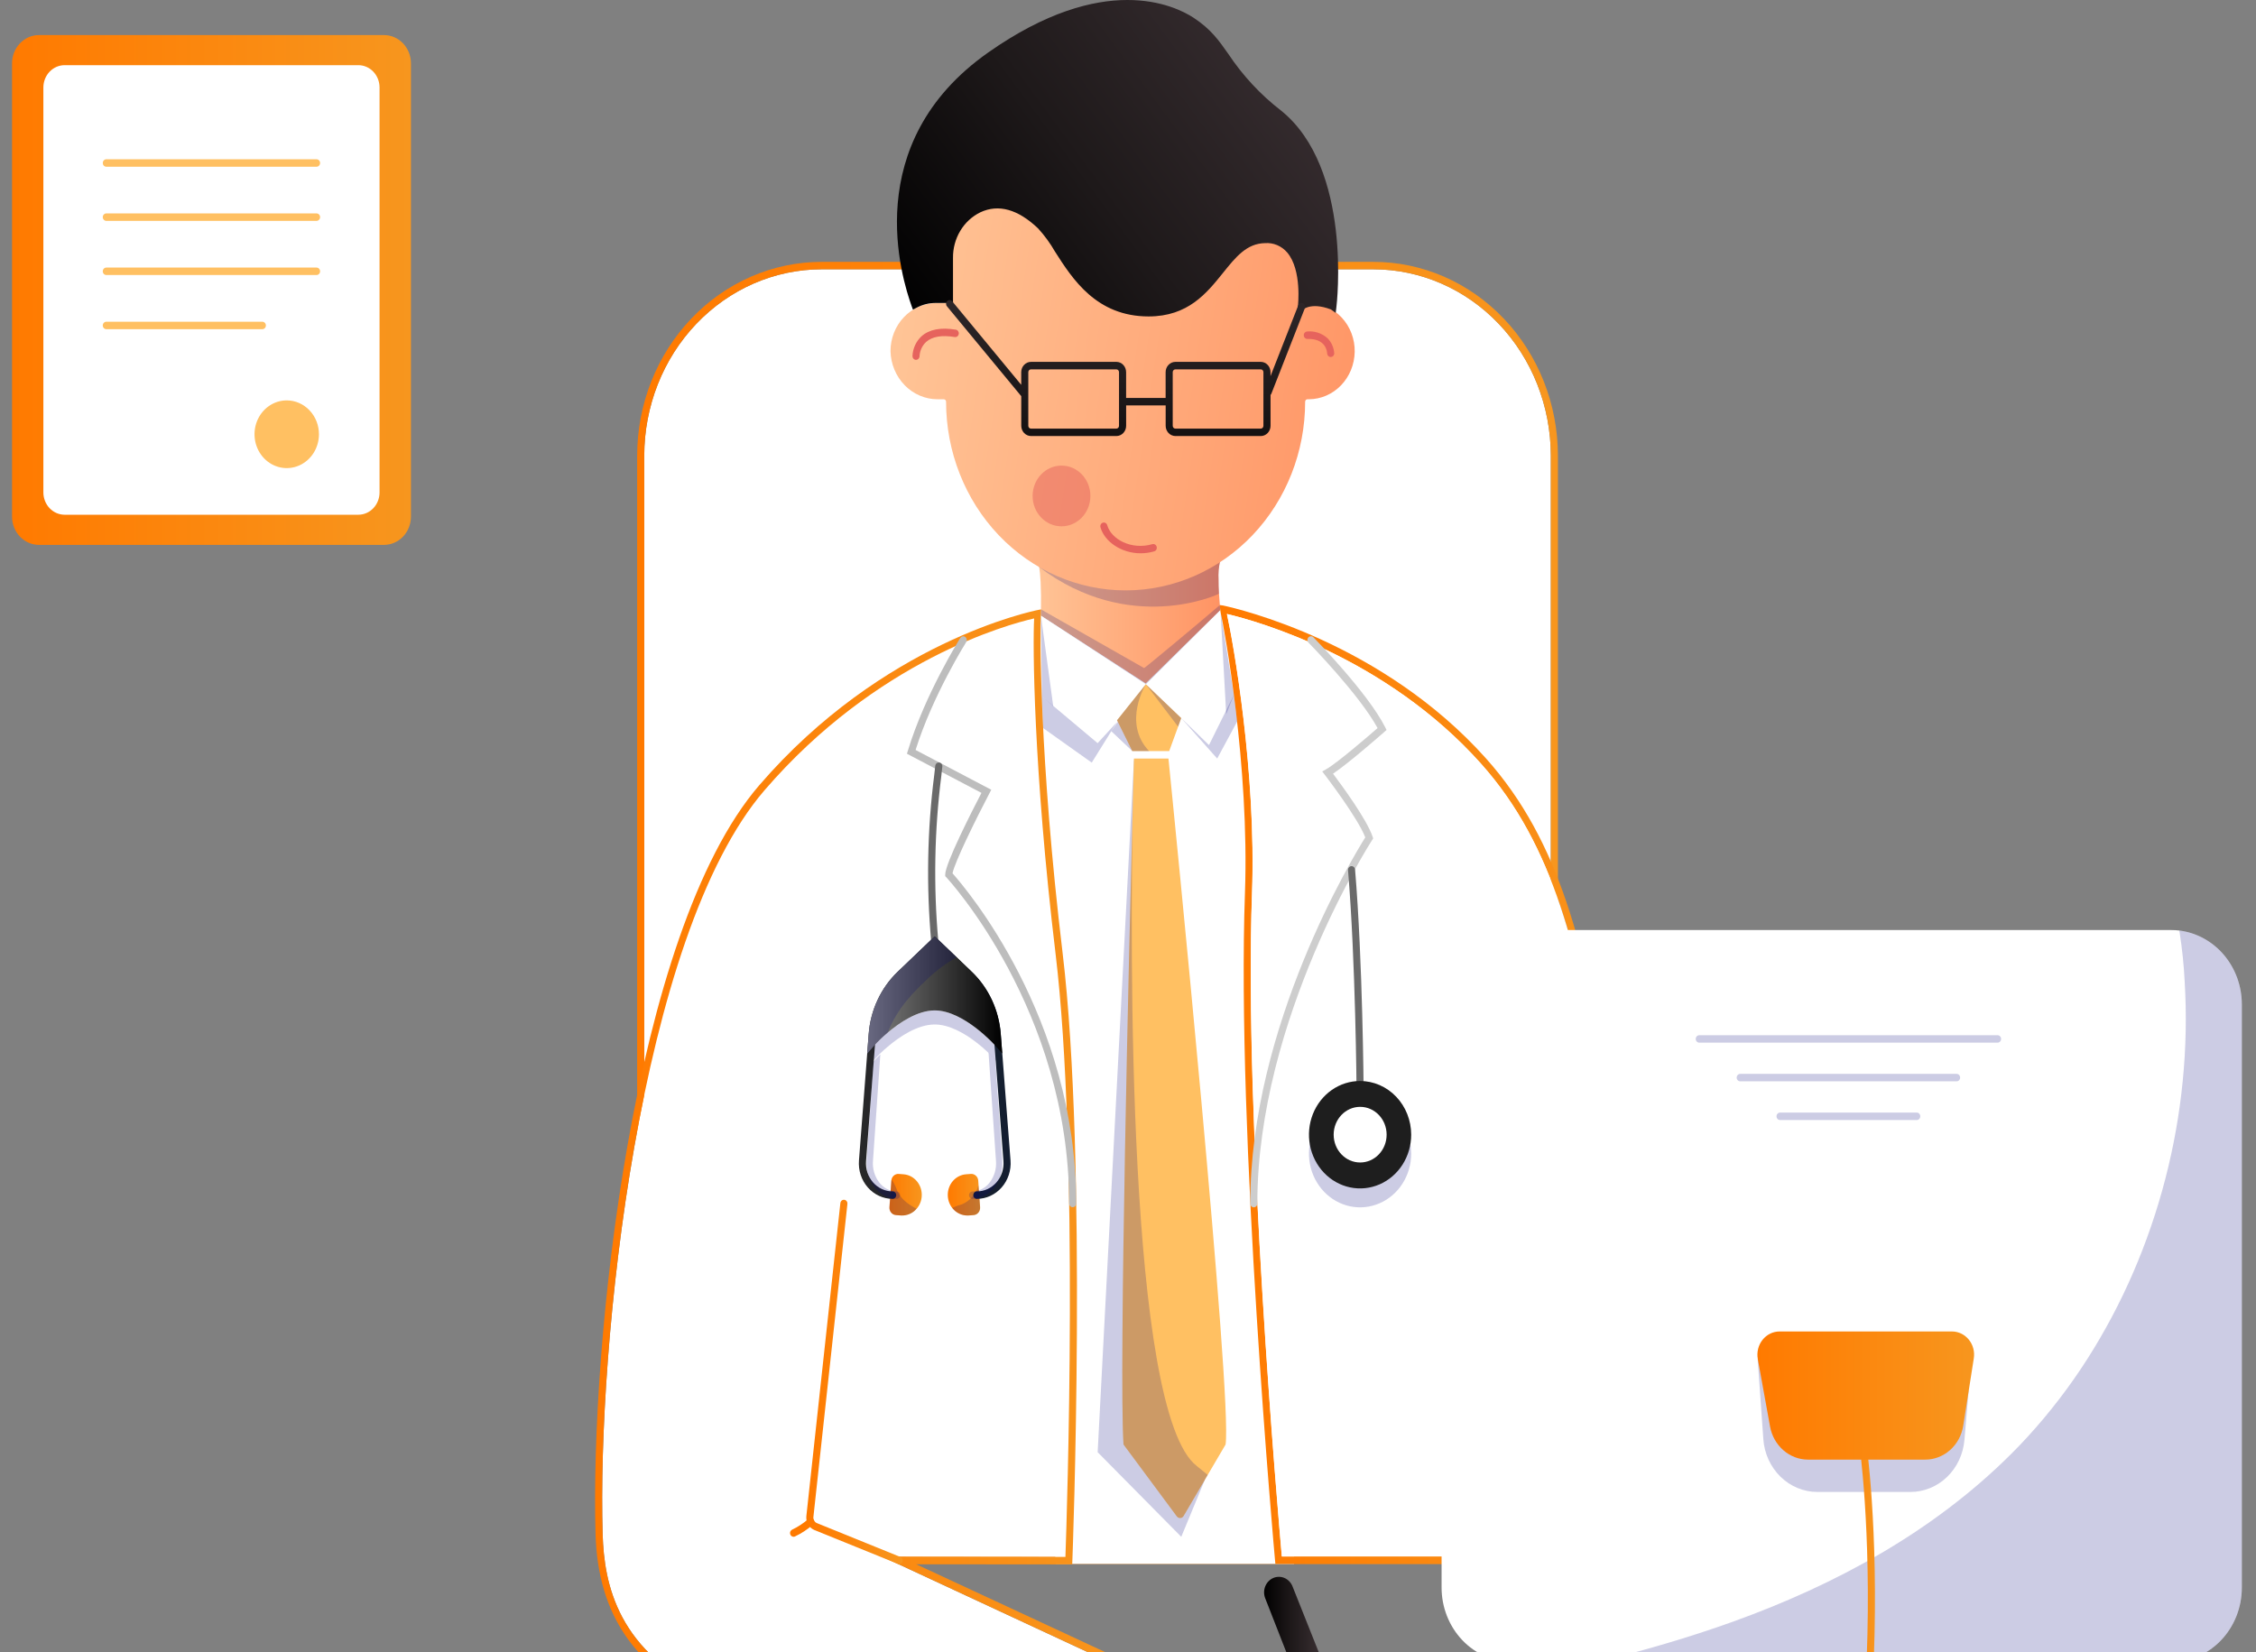 <svg width="142" height="104" viewBox="0 0 142 104" fill="none" xmlns="http://www.w3.org/2000/svg">
<rect x="0" y="0" width="142" height="104" fill="#808080" stroke="none"/>
<path d="M97.614 28.683V97.987H40.551V28.683C40.554 25.573 41.73 22.592 43.822 20.393C45.914 18.194 48.75 16.957 51.709 16.954H86.454C89.412 16.957 92.249 18.194 94.341 20.393C96.433 22.591 97.61 25.573 97.614 28.683Z" fill="white"/>
<path d="M86.454 16.485H51.709C48.633 16.489 45.683 17.775 43.508 20.062C41.333 22.349 40.109 25.449 40.105 28.683V98.456H98.061V28.683C98.057 25.449 96.833 22.348 94.657 20.062C92.481 17.775 89.531 16.489 86.454 16.485ZM97.615 97.987H40.552V28.683C40.555 25.573 41.731 22.592 43.823 20.393C45.915 18.194 48.751 16.958 51.709 16.954H86.454C89.413 16.957 92.249 18.194 94.342 20.393C96.434 22.592 97.611 25.573 97.615 28.683V97.987Z" fill="url(#paint0_linear_12483_1787)"/>
<path d="M81.332 40.408V40.256L76.615 38.089L65.524 38.363L62.211 41.335L66.441 98.239L66.457 98.455H81.452L81.332 40.408Z" fill="url(#paint1_linear_12483_1787)"/>
<path d="M76.796 38.304L76.805 38.419L72.116 43.032L65.518 38.757L65.52 38.623C65.549 36.876 65.474 36.069 65.409 35.701C65.402 35.668 65.398 35.64 65.391 35.614C65.38 35.543 65.358 35.474 65.326 35.41C65.34 35.431 65.246 35.002 65.246 35.002H76.946L76.796 35.337C76.711 35.712 76.679 36.099 76.701 36.484C76.701 36.728 76.707 37.019 76.727 37.361C76.743 37.638 76.765 37.952 76.796 38.304Z" fill="url(#paint2_linear_12483_1787)"/>
<path opacity="0.2" d="M76.796 35.336C76.711 35.712 76.679 36.098 76.701 36.483C76.701 36.727 76.707 37.018 76.727 37.36L76.669 37.409C76.669 37.409 71.129 40.015 65.409 35.7C65.409 35.699 65.409 35.699 65.408 35.698C65.408 35.698 65.407 35.697 65.407 35.697L65.391 35.613L65.277 35.001L65.246 34.832L76.946 35.001L76.796 35.336Z" fill="#03007A"/>
<path d="M84.442 19.982C84.174 19.695 83.855 19.467 83.502 19.312C83.15 19.157 82.771 19.078 82.389 19.079H82.228L82.197 15.8C82.184 14.5 81.684 13.257 80.805 12.342C79.925 11.427 78.738 10.914 77.501 10.913H64.248C63.002 10.913 61.807 11.434 60.925 12.36C60.044 13.286 59.549 14.542 59.549 15.852V19.079H58.931C58.553 19.079 58.178 19.157 57.829 19.309C57.479 19.462 57.162 19.684 56.894 19.966C56.627 20.247 56.414 20.581 56.27 20.948C56.125 21.316 56.051 21.709 56.051 22.107C56.071 22.917 56.392 23.687 56.944 24.253C57.497 24.818 58.238 25.135 59.009 25.135H59.402C59.441 25.135 59.478 25.151 59.506 25.18C59.534 25.209 59.549 25.248 59.549 25.289C59.549 28.44 60.74 31.461 62.859 33.689C64.978 35.916 67.853 37.168 70.85 37.168C73.847 37.168 76.721 35.916 78.84 33.689C80.96 31.461 82.15 28.44 82.15 25.289C82.15 25.248 82.166 25.209 82.193 25.18C82.221 25.151 82.258 25.135 82.297 25.135H82.389C83.144 25.131 83.868 24.818 84.406 24.261C84.945 23.704 85.254 22.948 85.269 22.154C85.277 21.752 85.207 21.353 85.065 20.98C84.923 20.607 84.711 20.267 84.442 19.982Z" fill="url(#paint3_linear_12483_1787)"/>
<path opacity="0.5" d="M66.814 33.134C67.819 33.134 68.633 32.279 68.633 31.223C68.633 30.167 67.819 29.311 66.814 29.311C65.81 29.311 64.996 30.167 64.996 31.223C64.996 32.279 65.81 33.134 66.814 33.134Z" fill="#E6635D"/>
<path d="M80.625 6.954C79.347 5.968 78.23 4.769 77.321 3.404C76.73 2.562 76.221 1.832 75.13 1.119C73.936 0.338 69.478 -1.812 62.203 3.303C54.057 9.027 56.766 17.55 57.39 19.295L57.464 19.494L57.671 19.384C58.057 19.174 58.486 19.067 58.921 19.074H59.985V16.241C59.977 15.638 60.136 15.045 60.442 14.534C60.748 14.023 61.188 13.617 61.71 13.364C62.852 12.831 64.075 13.174 65.34 14.379C65.745 14.823 66.102 15.312 66.404 15.838C67.504 17.562 69.01 19.921 72.296 19.921C74.777 19.921 75.949 18.462 76.982 17.177C77.78 16.183 78.47 15.324 79.623 15.306C79.884 15.286 80.145 15.329 80.388 15.431C80.63 15.533 80.847 15.693 81.022 15.897C81.959 16.997 81.698 19.262 81.694 19.285L81.658 19.583L81.941 19.548C81.95 19.548 82.439 18.974 83.771 19.48L84.074 19.698L84.119 19.316C84.132 19.222 85.161 10.592 80.625 6.954Z" fill="url(#paint4_linear_12483_1787)"/>
<path d="M72.114 43.031L69.089 46.905L65.117 43.434L65.517 38.756L72.114 43.031ZM79.539 39.952L76.099 46.905L72.114 43.031L76.804 38.418L79.539 39.952ZM91.326 109.124C91.454 109.124 91.579 109.16 91.69 109.228L104.03 117.29L84.497 117.649C84.405 117.65 84.315 117.626 84.236 117.579L74.2 109.124" fill="white"/>
<path d="M82.01 19.094C81.955 19.071 81.893 19.071 81.839 19.095C81.784 19.118 81.74 19.164 81.717 19.221L79.97 23.679V23.426C79.97 23.255 79.905 23.091 79.79 22.97C79.675 22.849 79.519 22.781 79.357 22.781H73.984C73.821 22.781 73.665 22.849 73.55 22.97C73.434 23.091 73.369 23.255 73.368 23.426V25.054H70.881V23.426C70.88 23.255 70.816 23.091 70.701 22.97C70.586 22.849 70.43 22.781 70.267 22.781H64.895C64.732 22.781 64.576 22.849 64.46 22.97C64.345 23.091 64.28 23.255 64.279 23.426V24.226L59.937 18.97C59.898 18.924 59.843 18.895 59.784 18.891C59.725 18.887 59.667 18.908 59.623 18.949C59.578 18.99 59.551 19.048 59.547 19.11C59.544 19.172 59.563 19.233 59.602 19.28L64.281 24.941V26.806C64.282 26.977 64.347 27.141 64.462 27.262C64.578 27.382 64.734 27.45 64.897 27.451H70.269C70.432 27.45 70.588 27.382 70.703 27.261C70.818 27.14 70.883 26.977 70.883 26.806V25.523H73.371V26.806C73.371 26.977 73.437 27.141 73.552 27.262C73.667 27.382 73.823 27.45 73.986 27.451H79.359C79.522 27.45 79.677 27.382 79.792 27.261C79.907 27.14 79.972 26.977 79.972 26.806V24.861C79.993 24.841 80.01 24.816 80.022 24.789L82.132 19.402C82.154 19.344 82.153 19.279 82.13 19.222C82.107 19.164 82.064 19.119 82.01 19.094ZM70.434 26.808C70.434 26.855 70.416 26.899 70.385 26.932C70.354 26.965 70.311 26.983 70.267 26.984H64.895C64.85 26.984 64.807 26.965 64.775 26.933C64.744 26.9 64.725 26.855 64.725 26.808V23.428C64.725 23.381 64.744 23.337 64.775 23.304C64.807 23.271 64.85 23.252 64.895 23.253H70.267C70.311 23.253 70.354 23.271 70.385 23.304C70.416 23.337 70.434 23.382 70.434 23.428V26.808ZM79.524 26.808C79.524 26.855 79.506 26.899 79.475 26.932C79.443 26.965 79.401 26.983 79.357 26.984H73.984C73.939 26.984 73.897 26.965 73.865 26.933C73.833 26.9 73.815 26.855 73.815 26.808V23.428C73.815 23.381 73.833 23.337 73.865 23.304C73.897 23.271 73.939 23.252 73.984 23.253H79.357C79.401 23.253 79.443 23.271 79.475 23.304C79.506 23.337 79.524 23.382 79.524 23.428V26.808Z" fill="url(#paint5_linear_12483_1787)"/>
<path d="M81.365 99.893C81.32 99.773 81.254 99.663 81.169 99.569C81.084 99.476 80.982 99.401 80.869 99.349C80.757 99.298 80.635 99.27 80.513 99.268C80.389 99.266 80.267 99.289 80.153 99.337C80.039 99.385 79.935 99.456 79.847 99.546C79.759 99.636 79.689 99.744 79.641 99.863C79.593 99.982 79.567 100.109 79.566 100.239C79.566 100.368 79.589 100.496 79.636 100.616L81.849 106.268L84.169 106.931L81.365 99.893Z" fill="url(#paint6_linear_12483_1787)"/>
<path d="M72.805 34.422C72.789 34.362 72.752 34.311 72.7 34.28C72.649 34.249 72.588 34.241 72.531 34.258C71.208 34.642 69.943 33.946 69.695 33.069C69.687 33.038 69.674 33.01 69.656 32.986C69.637 32.961 69.615 32.94 69.589 32.925C69.563 32.91 69.534 32.9 69.505 32.897C69.475 32.894 69.445 32.896 69.417 32.905C69.388 32.914 69.362 32.929 69.339 32.949C69.316 32.969 69.297 32.993 69.283 33.021C69.269 33.049 69.261 33.079 69.259 33.11C69.256 33.141 69.26 33.173 69.269 33.202C69.519 34.087 70.567 34.832 71.795 34.832C72.084 34.833 72.372 34.791 72.651 34.71C72.679 34.702 72.706 34.688 72.729 34.669C72.752 34.65 72.771 34.626 72.785 34.6C72.799 34.573 72.809 34.543 72.812 34.513C72.816 34.482 72.813 34.451 72.805 34.422Z" fill="#E6635D"/>
<path d="M70.795 105.093C70.106 110.904 68.566 114.818 68.165 115.348C66.831 114.959 50.764 109.241 44.899 106.709C38.846 104.096 38.025 99.685 37.933 96.596C37.581 84.795 40.207 58.943 48.114 49.759C55.162 41.57 63.506 39.29 65.173 38.915C65.079 40.489 65.039 48.371 66.442 60.064C67.924 72.41 67.152 95.484 67.06 98.015L55.543 98.003L70.795 105.093Z" fill="white"/>
<path d="M57.661 98.474L67.489 98.483L67.498 98.258C67.509 98.01 68.451 73.049 66.885 60.005C65.403 47.667 65.457 39.611 65.515 38.755L65.524 38.363L65.365 38.394C64.955 38.474 55.553 40.415 47.782 49.444C39.792 58.727 37.135 84.745 37.487 96.609C37.637 101.659 40.007 105.104 44.73 107.142C50.455 109.614 67.851 115.836 68.217 115.836C68.661 115.836 69.325 113.894 69.682 112.735C70.441 110.208 70.969 107.61 71.258 104.977L71.278 104.804L57.661 98.474ZM44.899 106.708C38.846 104.095 38.025 99.684 37.934 96.595C37.581 84.794 40.207 58.943 48.114 49.759C55.162 41.569 63.426 39.308 65.093 38.933C64.999 40.507 65.04 48.37 66.443 60.064C67.924 72.409 67.152 95.484 67.061 98.014L55.544 98.002L70.796 105.092C70.106 110.904 68.567 114.818 68.165 115.348C66.831 114.958 50.765 109.241 44.899 106.708Z" fill="url(#paint7_linear_12483_1787)"/>
<path d="M59.955 54.981C60.078 54.304 61.421 51.576 62.282 49.932L62.394 49.719L57.63 47.214C58.708 43.776 60.798 40.453 60.819 40.418C60.849 40.366 60.86 40.303 60.848 40.243C60.835 40.183 60.801 40.131 60.753 40.097C60.704 40.063 60.645 40.05 60.588 40.062C60.53 40.073 60.48 40.107 60.446 40.157C60.424 40.193 58.224 43.694 57.144 47.261L57.086 47.451L61.776 49.916C61.207 51.009 59.495 54.358 59.495 55.061V55.157L59.56 55.225C59.638 55.307 67.296 63.589 67.296 75.765C67.296 75.827 67.319 75.887 67.361 75.931C67.403 75.975 67.459 75.999 67.519 75.999C67.578 75.999 67.635 75.975 67.676 75.931C67.718 75.887 67.742 75.827 67.742 75.765C67.748 64.043 60.756 55.877 59.955 54.981Z" fill="#BDBDBD"/>
<path d="M56.683 98.022L51.422 95.888C51.351 95.859 51.291 95.807 51.25 95.74C51.209 95.672 51.191 95.592 51.197 95.513L53.339 75.799C53.343 75.767 53.341 75.736 53.334 75.706C53.326 75.675 53.313 75.647 53.294 75.622C53.276 75.597 53.253 75.576 53.227 75.561C53.201 75.545 53.173 75.535 53.143 75.532C53.113 75.528 53.083 75.531 53.055 75.54C53.026 75.549 52.999 75.563 52.976 75.583C52.953 75.603 52.934 75.627 52.92 75.655C52.906 75.683 52.897 75.713 52.895 75.745L50.753 95.463C50.738 95.645 50.78 95.827 50.872 95.981C50.963 96.136 51.1 96.255 51.261 96.322L56.523 98.456C56.548 98.467 56.575 98.473 56.603 98.472C56.655 98.472 56.705 98.454 56.745 98.419C56.785 98.384 56.812 98.336 56.822 98.282C56.831 98.229 56.822 98.173 56.797 98.126C56.772 98.078 56.731 98.042 56.683 98.022Z" fill="url(#paint8_linear_12483_1787)"/>
<path d="M104.06 98.218C104.058 98.061 103.819 82.369 101.349 68.626C99.749 59.731 98.252 53.026 93.534 47.746C87.021 40.46 78.016 38.337 76.983 38.119L76.773 38.089L76.823 38.525C77.07 39.599 78.648 48.232 78.362 56.194C77.818 71.288 80.232 97.974 80.256 98.242L80.276 98.453H104.064L104.06 98.218ZM80.68 97.986C80.453 95.43 78.286 70.561 78.804 56.213C79.08 48.598 77.612 40.394 77.224 38.652C79.179 39.111 87.24 41.391 93.208 48.068C97.844 53.253 99.323 59.895 100.91 68.713C103.208 81.49 103.569 95.967 103.609 97.986H80.68Z" fill="url(#paint9_linear_12483_1787)"/>
<path d="M103.616 97.988H80.686C80.459 95.431 78.293 70.562 78.81 56.214C79.087 48.599 77.619 40.396 77.231 38.653C79.185 39.113 87.246 41.392 93.214 48.069C97.85 53.255 99.33 59.896 100.916 68.715C103.214 81.491 103.575 95.968 103.616 97.988Z" fill="white"/>
<path opacity="0.2" d="M69.949 46.033L71.274 47.286L71.096 44.361L69.949 46.033ZM71.377 47.755L69.09 91.423L74.353 96.749L75.828 93.182L71.377 47.755Z" fill="#03007A"/>
<path d="M87.274 45.953L87.189 45.785C86.094 43.615 82.809 40.262 82.671 40.121C82.65 40.099 82.625 40.083 82.598 40.071C82.571 40.06 82.542 40.054 82.513 40.055C82.484 40.055 82.455 40.062 82.428 40.074C82.401 40.086 82.377 40.103 82.357 40.126C82.336 40.148 82.32 40.174 82.309 40.202C82.299 40.231 82.293 40.261 82.294 40.292C82.294 40.323 82.3 40.353 82.312 40.381C82.323 40.409 82.34 40.435 82.361 40.456C82.394 40.489 85.563 43.725 86.709 45.836C86.156 46.317 84.137 48.062 83.465 48.432L83.225 48.566L83.396 48.789C83.416 48.817 85.447 51.458 85.935 52.717C85.208 53.876 78.695 64.57 78.695 75.771C78.695 75.833 78.719 75.893 78.761 75.936C78.802 75.981 78.859 76.005 78.918 76.005C78.978 76.005 79.034 75.981 79.076 75.936C79.118 75.893 79.141 75.833 79.141 75.771C79.141 64.117 86.297 52.992 86.368 52.881L86.433 52.783L86.395 52.67C86.027 51.575 84.425 49.399 83.905 48.707C84.889 48.05 87.04 46.162 87.138 46.075L87.274 45.953Z" fill="#CDCDCD"/>
<path d="M51.199 95.647C51.179 95.624 51.156 95.605 51.13 95.591C51.104 95.577 51.075 95.569 51.046 95.567C51.017 95.565 50.987 95.569 50.96 95.579C50.932 95.588 50.906 95.604 50.884 95.624C50.574 95.895 50.23 96.122 49.862 96.297C49.815 96.318 49.776 96.356 49.752 96.404C49.728 96.451 49.721 96.507 49.731 96.559C49.741 96.612 49.769 96.66 49.808 96.694C49.848 96.728 49.898 96.747 49.949 96.747C49.979 96.747 50.009 96.741 50.036 96.728C50.447 96.535 50.83 96.282 51.174 95.978C51.197 95.958 51.215 95.934 51.229 95.906C51.242 95.879 51.25 95.849 51.252 95.818C51.255 95.787 51.251 95.756 51.242 95.727C51.233 95.698 51.218 95.671 51.199 95.647Z" fill="#FF7A00"/>
<path d="M74.351 45.207L73.593 47.285H71.272L70.309 45.343L72.123 43.075L74.351 45.207ZM77.142 90.939L76.018 92.853L76.016 92.855L74.501 95.437C74.478 95.475 74.448 95.506 74.412 95.528C74.376 95.551 74.335 95.564 74.293 95.566C74.251 95.569 74.209 95.561 74.171 95.543C74.132 95.525 74.099 95.497 74.073 95.463L70.717 90.937C70.422 86.347 71.069 59.621 71.304 50.54V50.481C71.306 50.378 71.31 50.275 71.31 50.177C71.342 48.98 71.364 48.136 71.375 47.754H73.546C73.863 50.901 77.58 87.984 77.142 90.939Z" fill="#FFC062"/>
<path d="M60.162 20.754C59.212 20.596 58.487 20.737 58.002 21.171C57.833 21.328 57.694 21.519 57.597 21.734C57.499 21.948 57.443 22.181 57.434 22.419C57.434 22.481 57.457 22.541 57.499 22.585C57.541 22.629 57.597 22.653 57.657 22.653C57.716 22.653 57.773 22.629 57.815 22.585C57.856 22.541 57.88 22.481 57.88 22.419C57.889 22.249 57.93 22.083 58.001 21.93C58.072 21.777 58.171 21.64 58.293 21.528C58.672 21.188 59.279 21.082 60.093 21.218C60.152 21.228 60.212 21.212 60.259 21.176C60.307 21.139 60.339 21.084 60.349 21.022C60.358 20.961 60.343 20.898 60.308 20.847C60.273 20.797 60.221 20.763 60.162 20.754ZM83.564 21.298C83.389 21.14 83.185 21.021 82.965 20.947C82.745 20.873 82.514 20.846 82.284 20.869C82.225 20.869 82.168 20.895 82.127 20.94C82.086 20.984 82.063 21.044 82.064 21.107C82.065 21.169 82.089 21.228 82.132 21.271C82.174 21.315 82.231 21.339 82.29 21.338H82.297C83.468 21.302 83.531 22.149 83.535 22.248C83.537 22.308 83.562 22.366 83.603 22.409C83.645 22.451 83.701 22.475 83.758 22.475H83.765C83.794 22.474 83.823 22.467 83.85 22.455C83.877 22.442 83.901 22.424 83.921 22.402C83.941 22.379 83.957 22.353 83.967 22.324C83.978 22.295 83.983 22.264 83.981 22.233C83.955 21.879 83.807 21.546 83.564 21.298Z" fill="#E6635D"/>
<path opacity="0.2" d="M72.014 42.058C72.088 42.034 75.515 39.182 76.78 38.092L76.807 38.42L72.126 43.078L65.519 38.758L65.528 38.366L72.014 42.058ZM71.104 106.225C71.104 106.225 70.676 114.377 70.919 115.233C75.381 115.712 80.414 115.545 82.166 115.348C77.718 115.896 73.222 115.831 68.79 115.154C69.811 112.255 70.586 109.268 71.104 106.225ZM76.827 38.528L77.668 43.742L77.181 44.966L76.827 38.528Z" fill="#03007A"/>
<path opacity="0.2" d="M65.519 38.756L65.578 43.833L66.294 44.459L65.519 38.756Z" fill="#03007A"/>
<path opacity="0.2" d="M70.309 45.453L68.718 48.01L65.659 45.836L65.574 43.833L69.088 46.785L70.309 45.453ZM74.351 45.207L76.614 47.754L77.872 45.42L77.665 43.741L76.098 46.905L74.351 45.207ZM72.123 43.075C72.123 43.075 70.621 45.502 72.33 47.285H71.272L70.309 45.343L72.123 43.075ZM72.123 43.075L74.153 45.746L74.351 45.207L72.123 43.075ZM76.018 92.853L76.016 92.855L74.501 95.437C74.478 95.475 74.448 95.506 74.412 95.528C74.376 95.551 74.335 95.564 74.293 95.566C74.251 95.569 74.209 95.561 74.171 95.543C74.132 95.525 74.099 95.497 74.073 95.463L70.717 90.937C70.422 86.347 71.069 59.621 71.304 50.54C71.136 59.438 70.927 88.936 75.335 92.297L76.018 92.853Z" fill="#03007A"/>
<path opacity="0.2" d="M63.085 67.209L62.648 66.714C62.627 66.691 60.666 64.496 58.834 64.496C57.748 64.496 56.617 65.265 55.872 65.898C55.571 66.149 55.287 66.422 55.022 66.714L54.582 67.211L54.658 66.243L55.022 65.83C55.287 65.538 55.571 65.265 55.872 65.014C56.617 64.381 57.748 63.611 58.834 63.611C60.666 63.611 62.627 65.806 62.648 65.83L63.009 66.238L63.085 67.209Z" fill="#03007A"/>
<path d="M59.312 48.27C59.317 48.239 59.315 48.208 59.307 48.177C59.3 48.147 59.286 48.118 59.268 48.093C59.25 48.069 59.227 48.048 59.201 48.032C59.175 48.017 59.146 48.007 59.117 48.004C59.087 48 59.057 48.003 59.028 48.011C59 48.02 58.973 48.035 58.95 48.055C58.927 48.075 58.907 48.099 58.894 48.127C58.88 48.155 58.871 48.185 58.868 48.216L58.804 48.789C58.363 52.268 58.3 55.789 58.614 59.283C58.619 59.342 58.644 59.397 58.686 59.436C58.727 59.476 58.781 59.498 58.837 59.497H58.857C58.886 59.494 58.915 59.486 58.941 59.472C58.967 59.457 58.99 59.438 59.009 59.414C59.028 59.391 59.042 59.364 59.051 59.334C59.059 59.305 59.063 59.274 59.06 59.244C58.749 55.781 58.813 52.292 59.25 48.845L59.312 48.27Z" fill="#6A6A6A"/>
<path d="M58.016 75.318C57.996 75.607 57.884 75.881 57.697 76.094C57.664 76.135 57.628 76.172 57.59 76.207C57.366 76.41 57.08 76.522 56.784 76.521C56.753 76.521 56.724 76.521 56.693 76.519L56.389 76.495C56.274 76.486 56.166 76.429 56.091 76.336C56.015 76.244 55.977 76.124 55.986 76.003L56.104 74.328C56.104 74.312 56.106 74.296 56.11 74.281C56.126 74.177 56.177 74.082 56.253 74.014C56.297 73.974 56.347 73.944 56.402 73.925C56.457 73.906 56.515 73.899 56.572 73.904L56.873 73.927C57.035 73.939 57.194 73.985 57.339 74.061C57.484 74.138 57.613 74.244 57.719 74.373C57.825 74.502 57.906 74.652 57.957 74.814C58.008 74.977 58.028 75.148 58.016 75.318Z" fill="url(#paint10_linear_12483_1787)"/>
<path d="M61.692 76.003C61.7 76.124 61.662 76.244 61.586 76.337C61.511 76.429 61.404 76.486 61.288 76.495L60.985 76.519C60.956 76.521 60.924 76.521 60.893 76.521C60.573 76.522 60.265 76.391 60.035 76.158C59.804 75.924 59.669 75.606 59.657 75.27C59.645 74.933 59.759 74.605 59.972 74.355C60.186 74.105 60.484 73.951 60.804 73.927L61.105 73.904C61.163 73.899 61.22 73.906 61.275 73.925C61.33 73.944 61.381 73.974 61.424 74.014C61.468 74.053 61.504 74.101 61.53 74.155C61.555 74.209 61.57 74.268 61.574 74.328L61.596 74.657L61.692 76.003Z" fill="url(#paint11_linear_12483_1787)"/>
<path opacity="0.2" d="M85.608 69.244C84.972 69.244 84.35 69.442 83.82 69.814C83.291 70.186 82.879 70.714 82.635 71.332C82.392 71.95 82.328 72.63 82.452 73.286C82.577 73.942 82.883 74.544 83.333 75.017C83.783 75.49 84.356 75.812 84.98 75.943C85.604 76.073 86.251 76.006 86.839 75.75C87.427 75.494 87.929 75.061 88.283 74.505C88.636 73.949 88.825 73.295 88.825 72.626C88.824 71.729 88.485 70.87 87.882 70.236C87.278 69.602 86.461 69.245 85.608 69.244Z" fill="#03007A"/>
<path d="M63.606 73.057L62.992 65.092C62.879 63.588 62.223 62.185 61.16 61.171L58.836 58.945L56.511 61.171C55.449 62.186 54.794 63.588 54.679 65.092L54.066 73.057C54.042 73.365 54.079 73.674 54.175 73.966C54.271 74.259 54.423 74.527 54.623 74.754C54.822 74.981 55.064 75.162 55.333 75.286C55.602 75.41 55.893 75.474 56.187 75.475C56.246 75.475 56.303 75.45 56.345 75.406C56.387 75.362 56.41 75.302 56.41 75.24C56.41 75.178 56.387 75.118 56.345 75.074C56.303 75.03 56.246 75.005 56.187 75.005C55.955 75.005 55.725 74.955 55.512 74.857C55.3 74.758 55.109 74.615 54.951 74.436C54.794 74.256 54.673 74.044 54.598 73.813C54.522 73.582 54.493 73.338 54.512 73.094L55.125 65.13C55.231 63.744 55.834 62.452 56.812 61.516L58.836 59.578L60.859 61.516C61.838 62.451 62.441 63.743 62.546 65.13L63.16 73.094C63.178 73.338 63.149 73.582 63.073 73.813C62.998 74.044 62.877 74.256 62.72 74.436C62.563 74.615 62.371 74.758 62.159 74.857C61.946 74.955 61.716 75.005 61.484 75.005C61.425 75.005 61.368 75.03 61.326 75.074C61.284 75.118 61.261 75.178 61.261 75.24C61.261 75.302 61.284 75.362 61.326 75.406C61.368 75.45 61.425 75.475 61.484 75.475C61.778 75.474 62.069 75.41 62.338 75.286C62.607 75.162 62.849 74.981 63.048 74.754C63.248 74.527 63.4 74.259 63.496 73.966C63.592 73.674 63.629 73.365 63.606 73.057Z" fill="url(#paint12_linear_12483_1787)"/>
<path opacity="0.2" d="M56.65 75.241C56.651 75.27 56.647 75.3 56.638 75.327C56.629 75.355 56.614 75.38 56.596 75.402C56.577 75.424 56.554 75.442 56.529 75.454C56.504 75.467 56.477 75.474 56.449 75.475C56.179 75.472 55.913 75.406 55.671 75.281C55.429 75.157 55.216 74.977 55.047 74.756C54.682 74.277 54.504 73.669 54.55 73.058L54.981 66.817L55.411 66.376L54.947 73.097C54.91 73.581 55.051 74.062 55.342 74.439C55.474 74.615 55.642 74.757 55.834 74.855C56.026 74.953 56.236 75.005 56.449 75.007C56.505 75.01 56.557 75.036 56.595 75.08C56.633 75.124 56.652 75.182 56.65 75.241ZM62.591 74.756C62.422 74.977 62.209 75.156 61.967 75.281C61.725 75.405 61.459 75.472 61.19 75.475C61.135 75.469 61.085 75.441 61.048 75.398C61.012 75.355 60.992 75.299 60.992 75.241C60.992 75.183 61.012 75.127 61.048 75.084C61.085 75.041 61.135 75.013 61.19 75.007C61.403 75.005 61.613 74.953 61.804 74.855C61.996 74.757 62.164 74.615 62.296 74.439C62.587 74.062 62.728 73.581 62.691 73.097L62.221 66.27L62.651 66.702L63.088 73.058C63.134 73.669 62.956 74.277 62.591 74.756Z" fill="#03007A"/>
<path d="M85.293 54.748C85.291 54.717 85.284 54.686 85.27 54.658C85.257 54.63 85.239 54.605 85.216 54.584C85.194 54.564 85.168 54.548 85.139 54.539C85.111 54.529 85.081 54.526 85.052 54.528C85.022 54.531 84.993 54.54 84.967 54.554C84.94 54.569 84.917 54.589 84.898 54.613C84.879 54.637 84.865 54.665 84.857 54.695C84.848 54.725 84.846 54.757 84.849 54.788C85.329 60.496 85.385 68.59 85.385 68.669C85.385 68.7 85.391 68.73 85.402 68.759C85.413 68.787 85.43 68.812 85.45 68.834C85.471 68.856 85.496 68.873 85.523 68.884C85.55 68.896 85.579 68.902 85.608 68.902H85.61C85.639 68.902 85.668 68.895 85.695 68.883C85.722 68.871 85.747 68.854 85.768 68.832C85.788 68.81 85.804 68.784 85.815 68.755C85.826 68.726 85.831 68.696 85.831 68.665C85.831 68.587 85.775 60.477 85.293 54.748Z" fill="#6B6B6B"/>
<path d="M85.608 68.053C84.972 68.053 84.35 68.251 83.82 68.623C83.291 68.994 82.879 69.522 82.635 70.14C82.392 70.758 82.328 71.438 82.452 72.094C82.577 72.75 82.883 73.353 83.333 73.826C83.783 74.299 84.356 74.621 84.98 74.751C85.604 74.882 86.251 74.815 86.839 74.559C87.427 74.303 87.929 73.87 88.283 73.313C88.636 72.757 88.825 72.103 88.825 71.435C88.824 70.538 88.485 69.678 87.882 69.044C87.278 68.41 86.461 68.054 85.608 68.053Z" fill="#1E1E1E"/>
<path d="M85.612 73.184C86.532 73.184 87.279 72.4 87.279 71.433C87.279 70.465 86.532 69.681 85.612 69.681C84.692 69.681 83.945 70.465 83.945 71.433C83.945 72.4 84.692 73.184 85.612 73.184Z" fill="white"/>
<path d="M63.085 66.323L62.648 65.829C62.627 65.805 60.666 63.61 58.834 63.61C57.748 63.61 56.617 64.379 55.872 65.012C55.571 65.264 55.287 65.536 55.022 65.829L54.582 66.326L54.678 65.094C54.791 63.589 55.446 62.186 56.51 61.171L58.834 58.945L60.209 60.261L61.157 61.171C62.221 62.186 62.876 63.589 62.989 65.094L63.085 66.323Z" fill="url(#paint13_linear_12483_1787)"/>
<path opacity="0.2" d="M60.209 60.261C60.162 60.294 60.114 60.324 60.064 60.35C59.376 60.757 58.74 61.254 58.172 61.83C57.793 62.179 57.436 62.555 57.103 62.953C56.589 63.565 56.173 64.26 55.872 65.012C55.571 65.264 55.287 65.536 55.022 65.829L54.582 66.326L54.678 65.094C54.791 63.589 55.446 62.186 56.51 61.171L58.834 58.945L60.209 60.261ZM57.692 76.094C57.659 76.134 57.623 76.172 57.585 76.206C57.361 76.409 57.075 76.521 56.78 76.52C56.748 76.52 56.719 76.52 56.688 76.518L56.385 76.495C56.269 76.485 56.162 76.428 56.086 76.336C56.011 76.244 55.973 76.124 55.981 76.002L56.099 74.328C56.099 74.312 56.101 74.296 56.106 74.281C56.136 74.299 56.162 74.323 56.184 74.351C56.31 74.558 56.414 74.78 56.492 75.013C56.623 75.265 56.803 75.486 57.018 75.662C57.227 75.832 57.453 75.977 57.692 76.094ZM61.686 76.002C61.694 76.124 61.656 76.244 61.581 76.336C61.505 76.428 61.398 76.485 61.282 76.495L60.979 76.518C60.95 76.52 60.918 76.52 60.887 76.52C60.705 76.521 60.524 76.478 60.359 76.396C60.195 76.314 60.049 76.194 59.934 76.044C59.939 76.039 59.944 76.035 59.95 76.033C60.155 75.941 60.366 75.865 60.581 75.805C60.803 75.704 61.004 75.559 61.173 75.378C61.364 75.173 61.505 74.921 61.581 74.644C61.585 74.648 61.588 74.652 61.59 74.656L61.686 76.002Z" fill="#03007A"/>
<path d="M24.173 2.208H2.451C2.002 2.209 1.572 2.396 1.254 2.73C0.937 3.064 0.758 3.516 0.758 3.988V32.523C0.758 32.994 0.937 33.447 1.254 33.781C1.572 34.114 2.002 34.302 2.451 34.303H24.173C24.622 34.302 25.053 34.114 25.37 33.781C25.688 33.447 25.866 32.994 25.867 32.523V3.988C25.866 3.516 25.687 3.064 25.37 2.73C25.052 2.397 24.622 2.209 24.173 2.208Z" fill="url(#paint14_linear_12483_1787)"/>
<path d="M23.89 5.505V31.002C23.89 31.374 23.749 31.73 23.499 31.993C23.249 32.256 22.91 32.404 22.556 32.405H4.065C3.711 32.404 3.372 32.256 3.122 31.993C2.872 31.73 2.731 31.374 2.73 31.002V5.505C2.731 5.133 2.872 4.777 3.122 4.514C3.372 4.252 3.711 4.104 4.065 4.103H22.556C22.91 4.103 23.249 4.251 23.499 4.514C23.749 4.777 23.89 5.133 23.89 5.505Z" fill="white"/>
<path d="M6.692 10.496H19.925C19.984 10.496 20.041 10.472 20.082 10.428C20.124 10.384 20.148 10.324 20.148 10.262C20.148 10.2 20.124 10.14 20.082 10.096C20.041 10.052 19.984 10.027 19.925 10.027H6.692C6.633 10.027 6.576 10.052 6.534 10.096C6.492 10.14 6.469 10.2 6.469 10.262C6.469 10.324 6.492 10.384 6.534 10.428C6.576 10.472 6.633 10.496 6.692 10.496ZM19.925 13.435H6.692C6.633 13.435 6.576 13.46 6.534 13.504C6.492 13.548 6.469 13.607 6.469 13.669C6.469 13.732 6.492 13.791 6.534 13.835C6.576 13.879 6.633 13.904 6.692 13.904H19.925C19.984 13.904 20.041 13.879 20.082 13.835C20.124 13.791 20.148 13.732 20.148 13.669C20.148 13.607 20.124 13.548 20.082 13.504C20.041 13.46 19.984 13.435 19.925 13.435ZM19.925 16.845H6.692C6.633 16.845 6.576 16.87 6.534 16.914C6.492 16.958 6.469 17.017 6.469 17.079C6.469 17.142 6.492 17.201 6.534 17.245C6.576 17.289 6.633 17.314 6.692 17.314H19.925C19.984 17.314 20.041 17.289 20.082 17.245C20.124 17.201 20.148 17.142 20.148 17.079C20.148 17.017 20.124 16.958 20.082 16.914C20.041 16.87 19.984 16.845 19.925 16.845ZM16.736 20.489C16.736 20.427 16.713 20.368 16.671 20.324C16.629 20.28 16.572 20.255 16.513 20.255H6.692C6.633 20.255 6.576 20.28 6.534 20.324C6.492 20.368 6.469 20.427 6.469 20.489C6.469 20.552 6.492 20.611 6.534 20.655C6.576 20.699 6.633 20.724 6.692 20.724H16.513C16.572 20.724 16.629 20.699 16.671 20.655C16.713 20.611 16.736 20.552 16.736 20.489ZM18.048 25.206C17.647 25.206 17.255 25.331 16.922 25.565C16.588 25.799 16.328 26.132 16.174 26.522C16.021 26.911 15.981 27.34 16.059 27.753C16.137 28.167 16.331 28.547 16.614 28.845C16.898 29.143 17.259 29.346 17.652 29.428C18.046 29.511 18.454 29.468 18.824 29.307C19.195 29.146 19.512 28.872 19.735 28.522C19.957 28.171 20.076 27.759 20.076 27.337C20.076 26.772 19.862 26.231 19.481 25.831C19.101 25.431 18.586 25.206 18.048 25.206Z" fill="#FFC062"/>
<path d="M141.108 63.225V99.951C141.108 100.565 140.993 101.173 140.769 101.74C140.546 102.307 140.218 102.822 139.806 103.256C139.393 103.69 138.902 104.035 138.363 104.27C137.823 104.504 137.245 104.625 136.661 104.625H95.185C94.006 104.624 92.876 104.131 92.042 103.255C91.209 102.378 90.74 101.19 90.738 99.951V63.225C90.74 61.986 91.209 60.798 92.042 59.921C92.876 59.045 94.006 58.552 95.185 58.551H136.661C136.831 58.55 137.001 58.56 137.17 58.581C138.253 58.714 139.253 59.26 139.979 60.116C140.705 60.972 141.107 62.078 141.108 63.225Z" fill="url(#paint15_linear_12483_1787)"/>
<path opacity="0.2" d="M141.107 63.226V99.952C141.107 100.566 140.992 101.174 140.769 101.741C140.546 102.308 140.218 102.823 139.805 103.257C139.392 103.691 138.902 104.035 138.362 104.27C137.823 104.505 137.245 104.626 136.661 104.626H100.586C103.448 103.913 106.284 103.097 109.069 102.095C115.499 99.783 121.69 96.434 126.614 91.507C126.969 91.155 127.313 90.795 127.647 90.428C129.02 88.925 130.267 87.3 131.373 85.571C132.482 83.834 133.453 82.003 134.276 80.097C135.099 78.191 135.775 76.217 136.297 74.197C136.82 72.177 137.186 70.116 137.39 68.033C137.595 65.961 137.636 63.874 137.511 61.795C137.459 60.763 137.353 59.734 137.194 58.713C137.185 58.669 137.178 58.627 137.169 58.582C138.253 58.714 139.253 59.261 139.979 60.117C140.705 60.972 141.106 62.079 141.107 63.226Z" fill="#03007A"/>
<path opacity="0.2" d="M110.633 85.559L110.99 90.601C111.053 91.505 111.44 92.35 112.072 92.967C112.704 93.584 113.534 93.927 114.397 93.926H120.244C121.097 93.927 121.92 93.591 122.549 92.986C123.179 92.381 123.571 91.55 123.647 90.657L123.912 87.543L110.633 85.559Z" fill="#03007A"/>
<path d="M117.456 90.687C117.447 90.625 117.415 90.57 117.368 90.533C117.32 90.496 117.26 90.481 117.202 90.49C117.143 90.499 117.09 90.533 117.055 90.583C117.02 90.633 117.005 90.696 117.014 90.757C117.023 90.811 117.804 96.278 117.498 104.378C117.308 109.572 116.706 114.74 115.7 119.829C115.694 119.859 115.694 119.89 115.699 119.92C115.704 119.95 115.715 119.979 115.731 120.005C115.747 120.03 115.768 120.052 115.792 120.07C115.816 120.087 115.843 120.099 115.872 120.106C115.887 120.108 115.903 120.11 115.919 120.11C115.97 120.11 116.019 120.092 116.059 120.058C116.099 120.024 116.127 119.977 116.137 119.925C117.147 114.81 117.752 109.617 117.945 104.397C118.253 96.248 117.465 90.741 117.456 90.687Z" fill="url(#paint16_linear_12483_1787)"/>
<path d="M123.926 84.338C123.795 84.176 123.633 84.046 123.45 83.957C123.267 83.868 123.068 83.822 122.866 83.822H112.009C111.805 83.822 111.602 83.869 111.417 83.961C111.231 84.052 111.068 84.186 110.937 84.352C110.806 84.517 110.712 84.711 110.661 84.92C110.61 85.129 110.603 85.346 110.642 85.558L111.414 89.812C111.521 90.396 111.818 90.923 112.254 91.302C112.69 91.681 113.237 91.889 113.803 91.89H121.173C121.75 91.892 122.308 91.677 122.749 91.284C123.189 90.892 123.481 90.347 123.573 89.749L124.236 85.523C124.27 85.313 124.26 85.099 124.206 84.894C124.153 84.689 124.057 84.5 123.926 84.338Z" fill="url(#paint17_linear_12483_1787)"/>
<path opacity="0.2" d="M125.733 65.171H106.958C106.899 65.171 106.842 65.196 106.801 65.24C106.759 65.284 106.735 65.343 106.735 65.405C106.735 65.468 106.759 65.527 106.801 65.571C106.842 65.615 106.899 65.64 106.958 65.64H125.733C125.792 65.64 125.849 65.615 125.891 65.571C125.933 65.527 125.956 65.468 125.956 65.405C125.956 65.343 125.933 65.284 125.891 65.24C125.849 65.196 125.792 65.171 125.733 65.171ZM123.154 67.605H109.535C109.476 67.605 109.419 67.63 109.377 67.674C109.336 67.718 109.312 67.778 109.312 67.84C109.312 67.902 109.336 67.962 109.377 68.006C109.419 68.05 109.476 68.074 109.535 68.074H123.154C123.213 68.074 123.27 68.05 123.312 68.006C123.354 67.962 123.377 67.902 123.377 67.84C123.377 67.778 123.354 67.718 123.312 67.674C123.27 67.63 123.213 67.605 123.154 67.605ZM120.646 70.042H112.043C111.984 70.042 111.927 70.067 111.885 70.111C111.843 70.155 111.82 70.214 111.82 70.276C111.82 70.339 111.843 70.398 111.885 70.442C111.927 70.486 111.984 70.511 112.043 70.511H120.646C120.705 70.511 120.762 70.486 120.804 70.442C120.846 70.398 120.869 70.339 120.869 70.276C120.869 70.214 120.846 70.155 120.804 70.111C120.762 70.067 120.705 70.042 120.646 70.042ZM124.611 121.562V121.583C124.61 122.097 124.416 122.59 124.07 122.954C123.724 123.317 123.255 123.522 122.766 123.523H107.891C107.649 123.523 107.409 123.472 107.185 123.375C106.961 123.278 106.758 123.135 106.587 122.955C106.416 122.775 106.28 122.561 106.187 122.326C106.095 122.091 106.047 121.839 106.047 121.584C106.047 121.33 106.095 121.078 106.187 120.842C106.28 120.607 106.416 120.394 106.587 120.214C106.758 120.034 106.961 119.891 107.185 119.793C107.409 119.696 107.649 119.646 107.891 119.646H109.013C109.158 119.763 109.31 119.871 109.45 119.97C109.761 120.184 110.087 120.372 110.425 120.532C110.795 120.705 111.176 120.85 111.566 120.964C112.785 121.283 114.035 121.46 115.291 121.494C118.395 121.675 121.501 121.697 124.611 121.562Z" fill="#03007A"/>
<defs>
<linearGradient id="paint0_linear_12483_1787" x1="40.105" y1="57.471" x2="98.061" y2="57.471" gradientUnits="userSpaceOnUse">
<stop stop-color="#FF7A00"/>
<stop offset="1" stop-color="#F7961E"/>
</linearGradient>
<linearGradient id="paint1_linear_12483_1787" x1="71.832" y1="96.908" x2="71.832" y2="43.653" gradientUnits="userSpaceOnUse">
<stop stop-color="white"/>
<stop offset="1" stop-color="white"/>
</linearGradient>
<linearGradient id="paint2_linear_12483_1787" x1="65.246" y1="39.017" x2="82.366" y2="39.017" gradientUnits="userSpaceOnUse">
<stop stop-color="#FFC496"/>
<stop offset="1" stop-color="#FF7C4B"/>
</linearGradient>
<linearGradient id="paint3_linear_12483_1787" x1="56.495" y1="21.116" x2="101.933" y2="28.021" gradientUnits="userSpaceOnUse">
<stop stop-color="#FFC496"/>
<stop offset="1" stop-color="#FF7C4B"/>
</linearGradient>
<linearGradient id="paint4_linear_12483_1787" x1="59.035" y1="22.947" x2="90.856" y2="-0.481" gradientUnits="userSpaceOnUse">
<stop/>
<stop offset="0.37" stop-color="#1E191A"/>
<stop offset="0.761" stop-color="#382E31"/>
<stop offset="0.996" stop-color="#413639"/>
</linearGradient>
<linearGradient id="paint5_linear_12483_1787" x1="70.847" y1="33.461" x2="70.847" y2="9.703" gradientUnits="userSpaceOnUse">
<stop/>
<stop offset="0.37" stop-color="#1E191A"/>
<stop offset="0.761" stop-color="#382E31"/>
<stop offset="0.996" stop-color="#413639"/>
</linearGradient>
<linearGradient id="paint6_linear_12483_1787" x1="79.568" y1="103.103" x2="84.169" y2="103.103" gradientUnits="userSpaceOnUse">
<stop/>
<stop offset="0.37" stop-color="#1E191A"/>
<stop offset="0.761" stop-color="#382E31"/>
<stop offset="0.996" stop-color="#413639"/>
</linearGradient>
<linearGradient id="paint7_linear_12483_1787" x1="37.457" y1="77.099" x2="71.278" y2="77.099" gradientUnits="userSpaceOnUse">
<stop stop-color="#FF7A00"/>
<stop offset="1" stop-color="#F7961E"/>
</linearGradient>
<linearGradient id="paint8_linear_12483_1787" x1="50.75" y1="87.004" x2="56.825" y2="87.004" gradientUnits="userSpaceOnUse">
<stop stop-color="#FF7A00"/>
<stop offset="1" stop-color="#F7961E"/>
</linearGradient>
<linearGradient id="paint9_linear_12483_1787" x1="76.773" y1="68.271" x2="104.064" y2="68.271" gradientUnits="userSpaceOnUse">
<stop stop-color="#FF7A00"/>
<stop offset="1" stop-color="#F7961E"/>
</linearGradient>
<linearGradient id="paint10_linear_12483_1787" x1="55.984" y1="75.212" x2="58.019" y2="75.212" gradientUnits="userSpaceOnUse">
<stop stop-color="#FF7A00"/>
<stop offset="1" stop-color="#F7961E"/>
</linearGradient>
<linearGradient id="paint11_linear_12483_1787" x1="59.658" y1="75.212" x2="61.693" y2="75.212" gradientUnits="userSpaceOnUse">
<stop stop-color="#FF7A00"/>
<stop offset="1" stop-color="#F7961E"/>
</linearGradient>
<linearGradient id="paint12_linear_12483_1787" x1="54.059" y1="67.21" x2="63.613" y2="67.21" gradientUnits="userSpaceOnUse">
<stop stop-color="#282829"/>
<stop offset="1" stop-color="#131E30"/>
</linearGradient>
<linearGradient id="paint13_linear_12483_1787" x1="54.582" y1="62.636" x2="63.085" y2="62.636" gradientUnits="userSpaceOnUse">
<stop stop-color="#838383"/>
<stop offset="1"/>
</linearGradient>
<linearGradient id="paint14_linear_12483_1787" x1="0.758" y1="18.255" x2="25.867" y2="18.255" gradientUnits="userSpaceOnUse">
<stop stop-color="#FF7A00"/>
<stop offset="1" stop-color="#F7961E"/>
</linearGradient>
<linearGradient id="paint15_linear_12483_1787" x1="90.738" y1="81.588" x2="141.108" y2="81.588" gradientUnits="userSpaceOnUse">
<stop stop-color="white"/>
<stop offset="1" stop-color="white"/>
</linearGradient>
<linearGradient id="paint16_linear_12483_1787" x1="115.695" y1="105.299" x2="118.016" y2="105.299" gradientUnits="userSpaceOnUse">
<stop stop-color="#FF7A00"/>
<stop offset="1" stop-color="#F7961E"/>
</linearGradient>
<linearGradient id="paint17_linear_12483_1787" x1="110.617" y1="87.856" x2="124.256" y2="87.856" gradientUnits="userSpaceOnUse">
<stop stop-color="#FF7A00"/>
<stop offset="1" stop-color="#F7961E"/>
</linearGradient>
</defs>
</svg>
